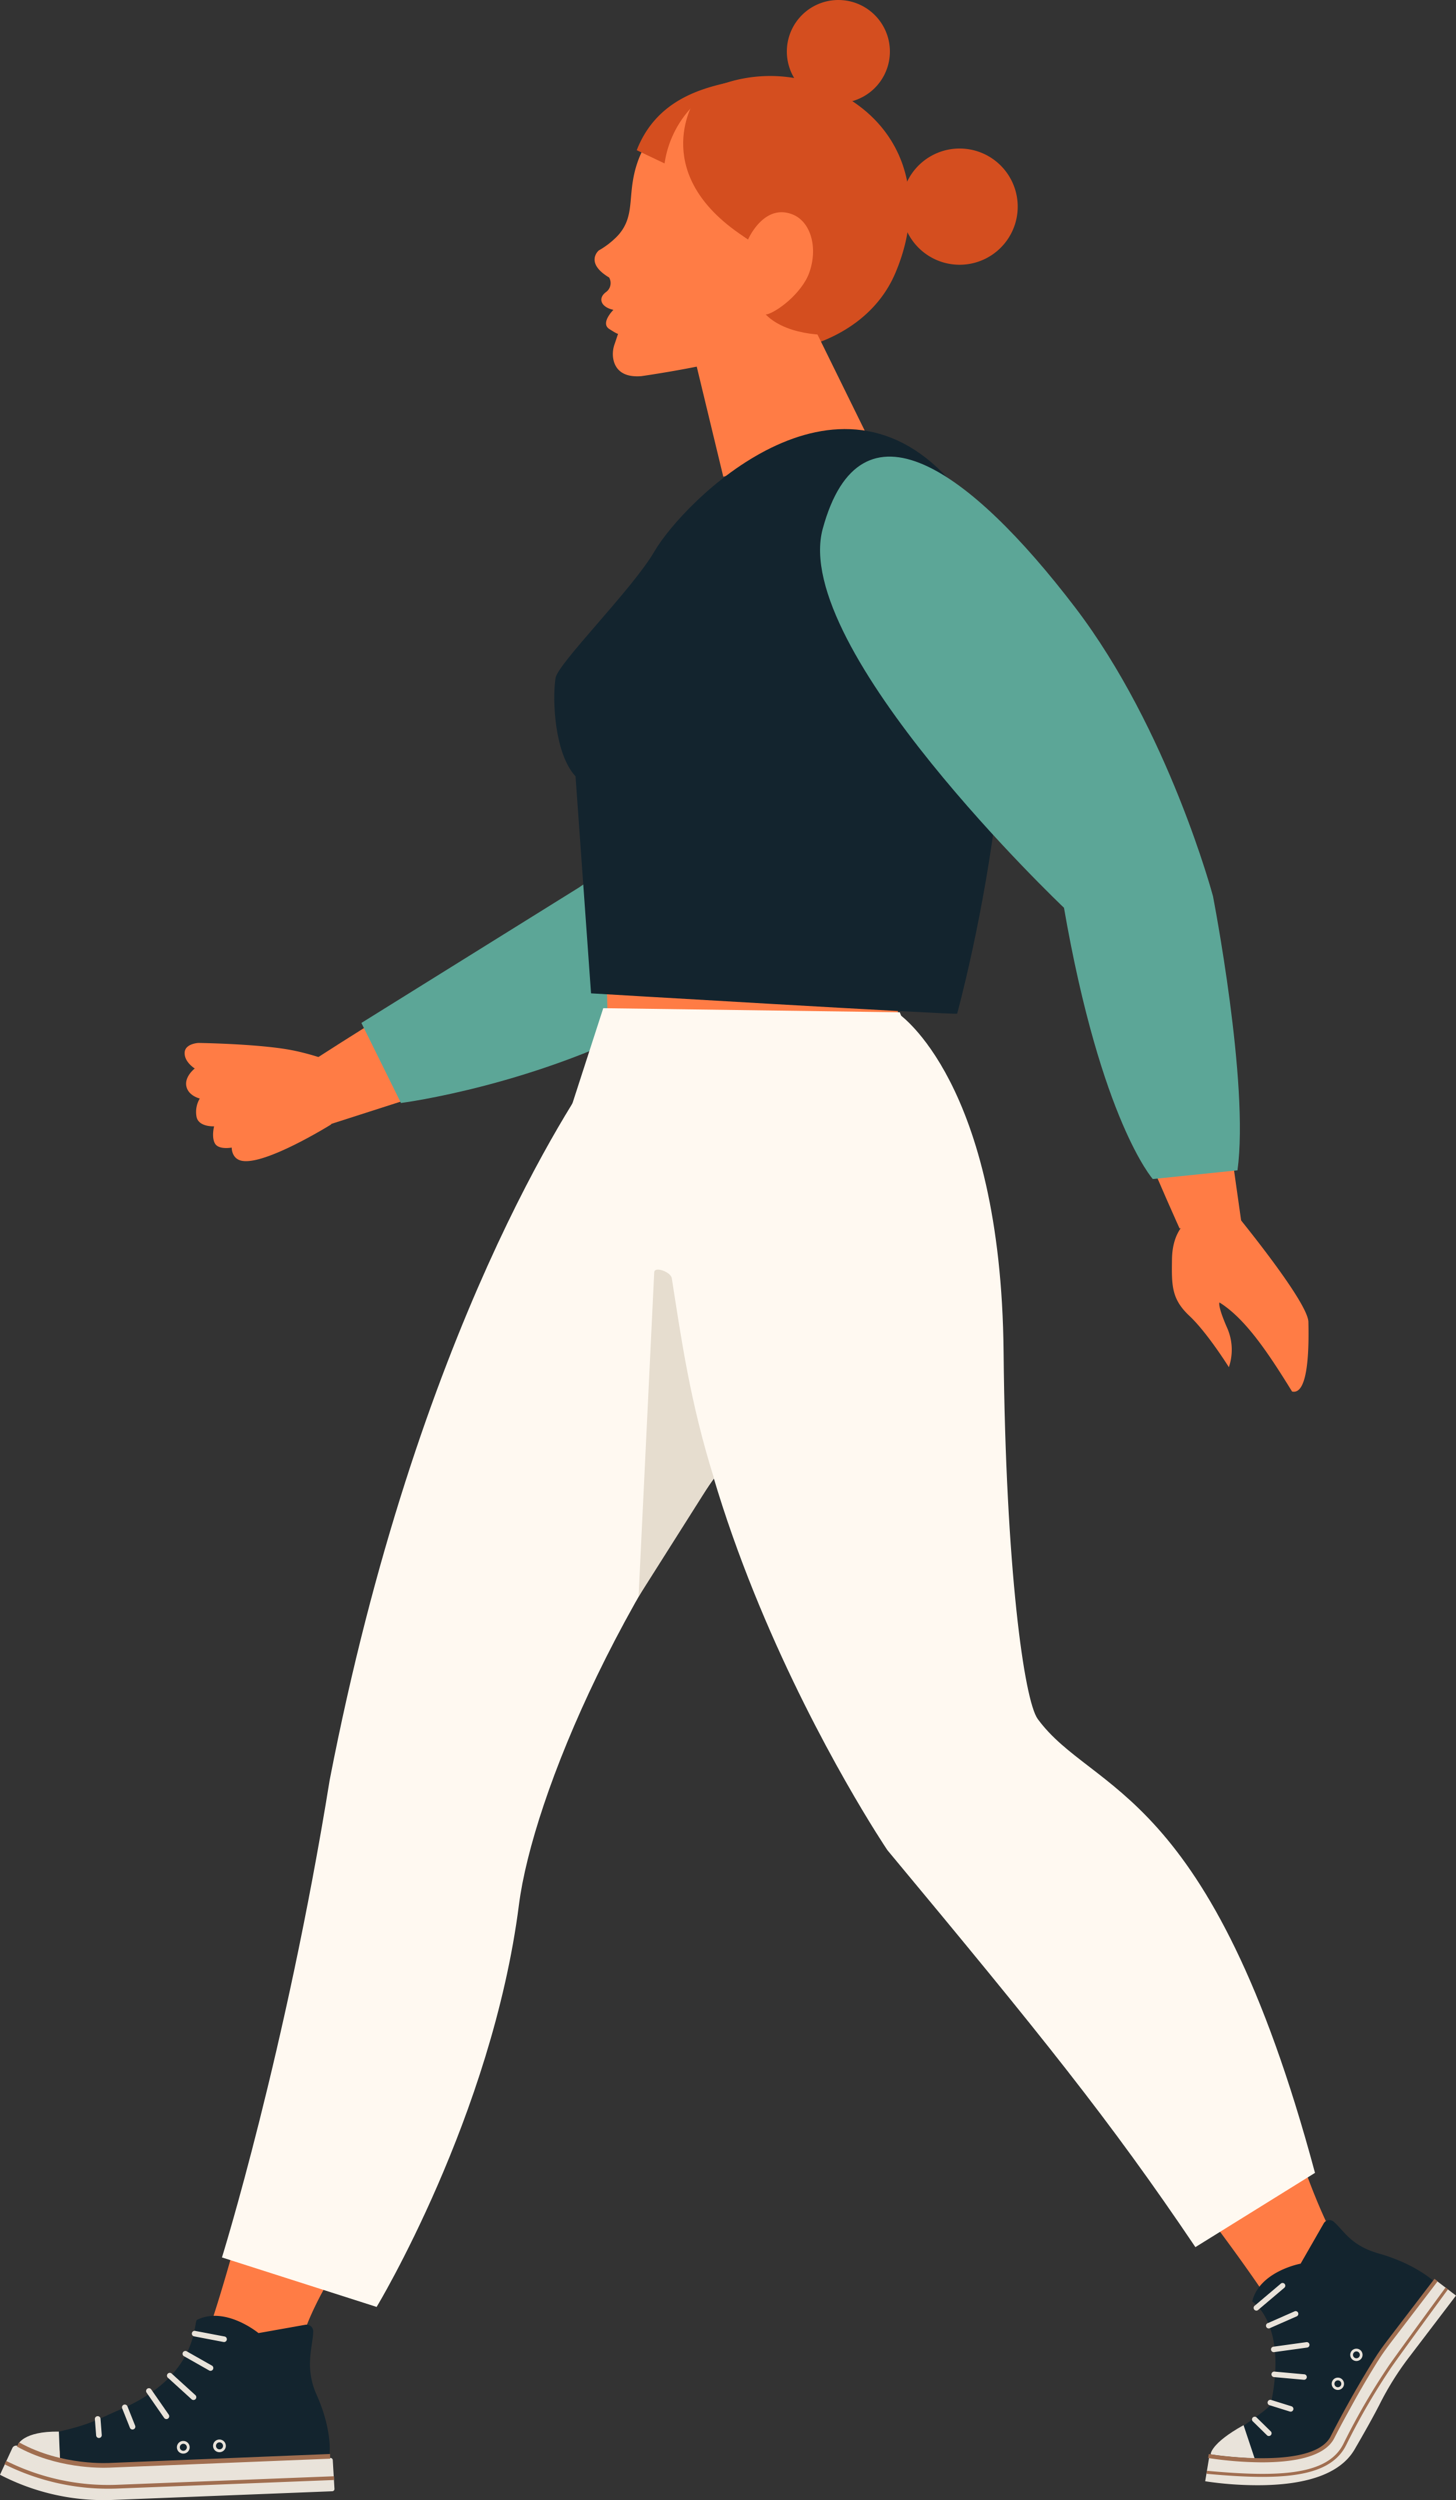 <?xml version="1.0" encoding="UTF-8"?>
<svg xmlns="http://www.w3.org/2000/svg" xmlns:xlink="http://www.w3.org/1999/xlink" width="478.946" height="822.283" viewBox="0 0 478.946 822.283">
  <rect x="0" y="0" width="478.946" height="822.283" fill="#333333" stroke="none"/>
  <defs>
    <clipPath id="a">
      <path d="M0,610.28H478.946V-212H0Z" transform="translate(0 212.003)" fill="none"></path>
    </clipPath>
  </defs>
  <g transform="translate(0 212.003)">
    <g transform="translate(0 -212.003)" clip-path="url(#a)">
      <g transform="translate(385.489 397.482)">
        <path d="M29.338,44.671c-7.947-12.893-15.4-23.989-23.865-29.28,0,0-.787.737,2.393,8.095a17.765,17.765,0,0,1,.683,13.183S1.5,25.363-4.406,19.816s-5.884-9.9-5.752-18.668C-9.879-17.915,9.483-15.409,9.483-15.409S34.566,14.906,34.71,21.779s.3,24.234-5.372,22.892" transform="translate(10.192 15.518)" fill="#ff7c45"></path>
      </g>
      <g transform="translate(103.675 295.525)">
        <path d="M77.556,31.371-26.705,64.856l-.237-22.927S25.338,7.913,45.53-.263s25-10.635,25-10.635S84.864,12.273,84.6,24.913c-.07,3.351-3.848,5.449-7.044,6.458" transform="translate(26.942 10.898)" fill="#ff7c45"></path>
      </g>
      <g transform="translate(60.732 343.024)">
        <path d="M42.311,7.067S30.179,1.517,19.074-.341-10.159-2.455-10.159-2.455-14.615-2.257-14.7.8s3.34,5.155,3.34,5.155-3.4,2.591-2.777,5.795,4.426,4.076,4.426,4.076a8.609,8.609,0,0,0-1.063,6.035c.7,3.4,5.771,3.111,5.771,3.111s-.943,3.615.318,5.705S.794,31.96.794,31.96s-.112,3.607,3.231,4.332c7.664,1.66,29.419-11.907,29.419-11.907Z" transform="translate(14.698 2.455)" fill="#ff7c45"></path>
      </g>
      <g transform="translate(118.879 236.999)">
        <path d="M0,73.808l13.009,26.328S58.37,94.369,100.5,71.016c15.037-8.335,78.74-46.175,78.74-46.175L152.5-25.64,71.437,29.344Z" transform="translate(0 25.64)" fill="#5ca697"></path>
      </g>
      <g transform="translate(203.431 155.54)">
        <path d="M61.519.977S95.931,6.489,48.627,86.908c-44.9,76.328-50.795,73.485-50.795,73.485l-19.2-36.13a523.279,523.279,0,0,1,31.107-71.4C29.5,15.611,39.574-6.051,61.519.977" transform="translate(21.371 0.339)" fill="#ff7c45"></path>
      </g>
    </g>
    <g transform="translate(197.841 43.005)">
      <path d="M1.566,61.09l94.371,4.522,5.279-46.885L-.544-21.222Z" transform="translate(0.544 21.222)" fill="#ff7c45"></path>
    </g>
    <g transform="translate(0 -212.003)" clip-path="url(#a)">
      <g transform="translate(222.639 24.993)">
        <path d="M23.424,55.312s1.559,2.82,7.462-6.869S33.7,32.358,26.271,32.118s-10.949,2.4-10.949,2.4S-17.147,13.9-1.24-12.84a47.593,47.593,0,0,1,42.735-2.44C66.229-4.667,74.73,20,63.68,45.751S16.6,78.029-8.137,67.417c-.116-.05,18.424-2.56,21.771-5.655,6.939-6.427,9.79-6.45,9.79-6.45" transform="translate(8.137 19.215)" fill="#d44e1f"></path>
      </g>
      <g transform="translate(195.585 31.371)">
        <path d="M1.019,37.857a27.111,27.111,0,0,0,6.256-4.868C13.7,25.942,9.753,18.778,14.369,7.247c3.929-9.809,14.9-17.663,18.257-19.839.322-.19.644-.376.97-.559-15.9,26.739,16.562,47.358,16.562,47.358s5.225-12.082,14.758-8.137c6.865,2.843,9.142,14.118,3.091,23.714-4.751,7.54-11.748,4.437-11.748,4.437s-2.312,15.4-10.565,18.625A86.721,86.721,0,0,1,33.06,76.1c-9.274,1.854-18.067,3.1-18.067,3.1-7.288.562-9-3.5-9.3-6.4a9.663,9.663,0,0,1,.52-4.088L7.376,65.26c-.035.039-.326.085-2.921-1.594-2.987-1.939,1.389-6.28,1.389-6.28-4-.846-5.259-3.7-2.506-5.795a3.648,3.648,0,0,0,1.086-4.841c-8.149-4.9-3.405-8.894-3.405-8.894" transform="translate(0.354 13.151)" fill="#ff7c45"></path>
      </g>
    </g>
    <g transform="translate(225.962 -138.295)">
      <path d="M0,24.848,11.962,74.456l47.8-12.563L25.095-8.632Z" transform="translate(0 8.632)" fill="#ff7c45"></path>
    </g>
    <g transform="translate(0 -212.003)" clip-path="url(#a)">
      <g transform="translate(224.725 31.271)">
        <path d="M2.611,1.595S-12.671,26.139,20.465,46.9L4.07-.554c-1.7.88.171.822-1.458,2.149" transform="translate(0.907 0.554)" fill="#d44e1f"></path>
      </g>
      <g transform="translate(209.452 27.244)">
        <path d="M21.955,0C12.267,2.176-1.487,6.439-7.627,22.155l9.154,4.352A34.187,34.187,0,0,1,21.955,0" transform="translate(7.627)" fill="#d44e1f"></path>
      </g>
      <g transform="translate(296.542 48.839)">
        <path d="M.656,9.937a19.115,19.115,0,1,0,23.966-12.5A19.114,19.114,0,0,0,.656,9.937" transform="translate(0.228 3.452)" fill="#d44e1f"></path>
      </g>
      <g transform="translate(258.83 0)">
        <path d="M.04,11.591A16.948,16.948,0,1,0,18.265-3.974,16.946,16.946,0,0,0,.04,11.591" transform="translate(0.014 4.027)" fill="#d44e1f"></path>
      </g>
      <g transform="translate(251.874 90.729)">
        <path d="M17.088,14.4S1.8,15.534-5.936,7.7C-3.892,7.688,4.346,2.564,8.023-5c0,0,20.883,2.06,9.064,19.4" transform="translate(5.936 5.003)" fill="#d44e1f"></path>
      </g>
      <g transform="translate(173.276 353.442)">
        <path d="M.1,68.083C-1.6,105.31,11.954,96.622,52.68,96.622s65.382-3.173,80.1-34.869c35.738-76.987-37.991-85.4-78.717-85.4S1.462,38.489.1,68.083" transform="translate(0.036 23.651)" fill="#13242e"></path>
      </g>
      <g transform="translate(238.286 361.961)">
        <path d="M83.33,167.43S67.1,154.914,63.274,129.579C55.4,77.454,56.862,30.313,59.538-.391A42.446,42.446,0,0,0,26.76-45.48L-28.561-58.163S-36.027,73.032,14.643,170.3c40.989,78.69,68.687-2.866,68.687-2.866" transform="translate(28.948 58.163)" fill="#cf6528"></path>
      </g>
      <g transform="translate(10.362 375.103)">
        <path d="M113.776,163.2c-1.625,6.435,4.212,47.343-5.554,73.768C96.958,267.437,42.727,327.184,48.607,348.9c0,0,11.5,25,4.972,31.657s-17.636,4.069-24.874,3.165C19.463,382.563-2.5,387.338-2.5,387.338l-28.942-2.261s-15.049-5.5-4.073-9.045c10.282-3.32,33.31-11.783,37.088-15.829,3.409-3.658,12.516-14.987,12.516-14.987,3.983-1.757,28.357-85.644,45.217-182.583,0,0,34.109-161.832,74.532-205.3s90.1,27.938,90.1,27.938Z" transform="translate(39.524 56.693)" fill="#ff7c45"></path>
      </g>
      <g transform="translate(73.015 339.986)">
        <path d="M91.636,7.7C84.006,18.8,32.494,93.752,3.591,242.839-10.892,332.66-31.833,399.815-31.833,399.815l50.88,16.279s37.925-62.753,46.811-132.285C70.346,248.672,100.611,174.679,154.5,112.4,242.065,11.207,140.293-21.816,91.636,7.7" transform="translate(31.833 2.675)" fill="#fff9f1"></path>
      </g>
      <g transform="translate(281.802 580.466)">
        <path d="M136.027,141.517s9.9-13.35-.962-20.813-9.735,4.379-21.27-8.514c-8.386-9.371-19.479-44.48-24.912-62.958A199.066,199.066,0,0,0,68.2,2.037C57.71-15.238,42.761-33.771,24.152-40.919c-4.166-1.6-7.23-5.5-11.163-8.242L-47.254-41.47S-35.343-15.684-21.771-6.182C-9.81,2.192,67.914,93.208,93.513,135.187c5.655,9.274-.074,27.143-.392,29.385-.45,3.153-7.051,4.6-8.327,6.726,0,0-6.132-.9-12.167,10.565-4.557,8.661,40.757-1.272,44.829-12.807s12.2-22.744,18.571-27.538" transform="translate(47.254 49.161)" fill="#ff7c45"></path>
      </g>
      <g transform="translate(222.092 333.398)">
        <path d="M156.209,282.964l-39.345,24.424C88.67,265.557,66.209,237.735,15.546,176.818c0,0-90.679-134.2-65.343-241.872L19.173-98.3S52.925-75.945,53.77,12.961c.679,71.231,6.784,114.649,11.236,120.73,18.117,24.73,56.9,21.55,91.2,149.273" transform="translate(54.265 98.298)" fill="#fff9f1"></path>
      </g>
      <g transform="translate(210.051 417.576)">
        <path d="M0,79.846l24.761-39.12C16.985,15.86,14.122-4.541,10.93-24.927c-.322-2.048-5.69-3.995-5.779-1.928Z" transform="translate(0 27.738)" fill="#e6ddcf"></path>
      </g>
      <g transform="translate(182.326 141.122)">
        <path d="M98.357,142.709s35.792-130.024-.985-173.728C58.919-76.709,8.276-25.674-1.25-9.3-8.487,3.14-32.993,27.49-33.749,32.315c-1.121,7.179-.33,24.9,6.574,32.321l5.1,71.382s120.2,7.144,120.428,6.691" transform="translate(34.168 49.575)" fill="#13242e"></path>
      </g>
      <g transform="translate(283.054 159.621)">
        <path d="M5.883,3.077s22.434-26.67,67.046,55.278c42.339,77.778,36.863,81.37,36.863,81.37L68.93,137.6A523.445,523.445,0,0,1,23.724,74.18C1.95,38.066-11.439,18.277,5.883,3.077" transform="translate(2.044 1.069)" fill="#ff7c45"></path>
      </g>
      <g transform="translate(350.923 290.695)">
        <path d="M31.8,6.2,46.384,109.213l-20.351,1.955S.081,53.857-4.667,32.594s-6.38-26.406-6.38-26.406,25.207-10.337,37.634-8C29.88-1.189,31.331,2.884,31.8,6.2" transform="translate(11.047 2.154)" fill="#ff7c45"></path>
      </g>
    </g>
    <g transform="translate(177.94 119.591)">
      <path d="M0,46.991l138.847-10.4L118.042-14.97,20.5-16.324Z" transform="translate(0 16.324)" fill="#fff9f1"></path>
    </g>
    <g transform="translate(0 -212.003)" clip-path="url(#a)">
      <g transform="translate(269.754 150.181)">
        <path d="M101.905,174.223l-27.856,2.859S57.022,157.967,44.835,87.865c0,0-90.05-85.4-79.353-124.659,12.346-45.314,48.3-19.614,83.026,25.882C79.3,29.437,93.846,84.037,93.846,84.037s12.012,61.647,8.06,90.186" transform="translate(35.401 60.523)" fill="#5ca697"></path>
      </g>
      <g transform="translate(19.368 761.679)">
        <path d="M66.059,33.982s1.14-7.808-4.282-19.956C57.79,5.094,60.629-1.946,60.718-6.654a2.2,2.2,0,0,0-2.583-2.211L42.717-6.123s-10.9-9.018-20.266-4.332c-1.191.931.76,18.466-25.6,29.637-6.427,2.723-8.9,4.627-19.8,7.09l.337,8.638s7.711,3.258,24.963,1.963,63.707-2.89,63.707-2.89" transform="translate(22.948 11.805)" fill="#13242e"></path>
      </g>
      <g transform="translate(-0.002 804.37)">
        <path d="M27.727,13.251A73.988,73.988,0,0,1-9.632,4.978l4.1-8.855a1.391,1.391,0,0,1,1.866-.57A61.611,61.611,0,0,0,27.851,2.119l.562-.023L99.04-.553a.765.765,0,0,1,.791.733l.562,9.437a.76.76,0,0,1-.733.791L28.375,13.224c-.213.008-.431.019-.648.027" transform="translate(9.632 4.603)" fill="#e9e3da"></path>
      </g>
      <g transform="translate(1.477 809.394)">
        <path d="M80.475,4.663,8.9,7.483a76.482,76.482,0,0,1-36.859-8L-27.4-1.62A75.158,75.158,0,0,0,8.825,6.25l71.6-2.82Z" transform="translate(27.956 1.62)" fill="#a06e50"></path>
      </g>
      <g transform="translate(5.938 799.752)">
        <path d="M0,3.146S1.679-1.244,13.428-1.089l.357,8.917S4.418,5.446,0,3.146" transform="translate(0 1.093)" fill="#e9e3da"></path>
      </g>
      <g transform="translate(30.538 798.927)">
        <path d="M2.978,1.432A2.007,2.007,0,1,0,1.05,3.515,2.009,2.009,0,0,0,2.978,1.432" transform="translate(1.034 0.497)" fill="#13242e"></path>
      </g>
      <g transform="translate(41.633 796.344)">
        <path d="M2.978,1.432A2.007,2.007,0,1,0,1.05,3.515,2.009,2.009,0,0,0,2.978,1.432" transform="translate(1.034 0.497)" fill="#13242e"></path>
      </g>
      <g transform="translate(52.744 793.035)">
        <path d="M2.978,1.432A2.007,2.007,0,1,0,1.05,3.515,2.009,2.009,0,0,0,2.978,1.432" transform="translate(1.034 0.497)" fill="#13242e"></path>
      </g>
      <g transform="translate(58.23 802.838)">
        <path d="M3.087,1.484a2.086,2.086,0,0,0-2.16-2,2.081,2.081,0,1,0,.163,4.158,2.086,2.086,0,0,0,2-2.16m-.927.035A1.153,1.153,0,1,1,.961.413a1.151,1.151,0,0,1,1.2,1.105" transform="translate(1.072 0.515)" fill="#e9e3da"></path>
      </g>
      <g transform="translate(70.124 802.369)">
        <path d="M3.087,1.484a2.083,2.083,0,0,0-2.16-2,2.081,2.081,0,1,0,.163,4.158,2.083,2.083,0,0,0,2-2.16m-.927.035A1.153,1.153,0,1,1,.961.413a1.151,1.151,0,0,1,1.2,1.105" transform="translate(1.072 0.515)" fill="#e9e3da"></path>
      </g>
      <g transform="translate(61.869 786.611)">
        <path d="M2.978,1.432A2.007,2.007,0,1,0,1.05,3.515,2.009,2.009,0,0,0,2.978,1.432" transform="translate(1.034 0.497)" fill="#13242e"></path>
      </g>
      <g transform="translate(67.597 777.283)">
        <path d="M2.978,1.432A2.009,2.009,0,0,0,.895-.5,2.015,2.015,0,0,0-1.033,1.591a2.007,2.007,0,0,0,4.011-.159" transform="translate(1.034 0.497)" fill="#13242e"></path>
      </g>
      <g transform="translate(71.933 767.707)">
        <path d="M2.978,1.429A2.007,2.007,0,1,0,1.05,3.512,2.006,2.006,0,0,0,2.978,1.429" transform="translate(1.034 0.496)" fill="#13242e"></path>
      </g>
      <g transform="translate(5.562 803.316)">
        <path d="M22.517,6.166c-3.111.124-17.392.24-30.339-6.958l.752-1.35C7.076,5.724,22.885,4.607,23.044,4.6L95.175,1.663l.062,1.544-72.1,2.928c-.012,0-.229.016-.617.031" transform="translate(7.822 2.142)" fill="#a06e50"></path>
      </g>
      <g transform="translate(54.918 780.429)">
        <path d="M6.5,6.636a.927.927,0,0,1-.7-.283L-2-.738a.925.925,0,0,1,.027-1.307.926.926,0,0,1,1.311.023l7.8,7.09a.925.925,0,0,1-.027,1.307.909.909,0,0,1-.605.26" transform="translate(2.259 2.305)" fill="#e9e3da"></path>
      </g>
      <g transform="translate(60.051 773.233)">
        <path d="M6.849,4.853a.92.92,0,0,1-.574-.175L-1.995-.007A.925.925,0,0,1-2.2-1.3.926.926,0,0,1-.913-1.512L7.353,3.173a.926.926,0,0,1-.5,1.679" transform="translate(2.379 1.686)" fill="#e9e3da"></path>
      </g>
      <g transform="translate(63.107 766.61)">
        <path d="M7.89,2.742,7.564,2.7-2.1.853A.924.924,0,0,1-2.695-.315.922.922,0,0,1-1.523-.9L8.142.938a.925.925,0,0,1-.252,1.8" transform="translate(2.741 0.952)" fill="#e9e3da"></path>
      </g>
      <g transform="translate(48.054 785.478)">
        <path d="M4.989,7.54a.924.924,0,0,1-.8-.407l-5.76-8.3a.925.925,0,0,1,.248-1.288.921.921,0,0,1,1.284.248l5.76,8.3a.928.928,0,0,1-.244,1.288.947.947,0,0,1-.485.159" transform="translate(1.733 2.619)" fill="#e9e3da"></path>
      </g>
      <g transform="translate(40.128 790.855)">
        <path d="M2.6,6.1a.926.926,0,0,1-.9-.582L-.837-.85a.922.922,0,0,1,.52-1.2.923.923,0,0,1,1.2.516L3.422,4.832a.922.922,0,0,1-.516,1.2Z" transform="translate(0.903 2.119)" fill="#e9e3da"></path>
      </g>
      <g transform="translate(31.208 794.676)">
        <path d="M1.018,5.332A.925.925,0,0,1,.06,4.478L-.351-.855A.925.925,0,0,1,.5-1.848.917.917,0,0,1,1.5-1l.411,5.333a.925.925,0,0,1-.853.993Z" transform="translate(0.354 1.852)" fill="#e9e3da"></path>
      </g>
      <g transform="translate(398.817 730.193)">
        <path d="M54.257,15.111S48.311,9.27,35.833,5.724C26.656,3.118,24.507-1.707,21.044-4.721a2.145,2.145,0,0,0-3.27.547l-7.6,13.249S-3.392,11.581-5.75,21.522c0,0,11.752,7.063,6.12,33.7C-.072,57.314-15.64,66.154-18.224,70.769l-.624,7.044S12.67,81.28,22.494,67.562,54.257,15.111,54.257,15.111" transform="translate(18.848 5.249)" fill="#13242e"></path>
      </g>
      <g transform="translate(398.23 797.643)">
        <path d="M0,7.116S-.078,3.571,10.833-2.472L14.491,8.493S4.771,8.02,0,7.116" transform="translate(0 2.472)" fill="#e9e3da"></path>
      </g>
      <g transform="translate(415.424 798.356)">
        <path d="M2.34.3a1.958,1.958,0,1,0,.353,2.746A1.961,1.961,0,0,0,2.34.3" transform="translate(0.813 0.105)" fill="#13242e"></path>
      </g>
      <g transform="translate(422.782 790.435)">
        <path d="M2.34.3a1.958,1.958,0,1,0,.353,2.746A1.961,1.961,0,0,0,2.34.3" transform="translate(0.813 0.105)" fill="#13242e"></path>
      </g>
      <g transform="translate(427.262 780.055)">
        <path d="M2.34.3a1.958,1.958,0,1,0,.353,2.746A1.961,1.961,0,0,0,2.34.3" transform="translate(0.813 0.105)" fill="#13242e"></path>
      </g>
      <g transform="translate(438.056 782.007)">
        <path d="M2.426.313A2.028,2.028,0,1,0,2.79,3.156,2.035,2.035,0,0,0,2.426.313m-.551.714A1.127,1.127,0,1,1,.3,1.232a1.128,1.128,0,0,1,1.579-.206" transform="translate(0.843 0.109)" fill="#e9e3da"></path>
      </g>
      <g transform="translate(444.153 772.486)">
        <path d="M2.426.313A2.028,2.028,0,1,0,2.79,3.16,2.034,2.034,0,0,0,2.426.313m-.551.714A1.125,1.125,0,1,1,.3,1.232a1.128,1.128,0,0,1,1.579-.206" transform="translate(0.843 0.109)" fill="#e9e3da"></path>
      </g>
      <g transform="translate(428.168 769.21)">
        <path d="M2.34.3a1.958,1.958,0,1,0,.353,2.746A1.961,1.961,0,0,0,2.34.3" transform="translate(0.813 0.105)" fill="#13242e"></path>
      </g>
      <g transform="translate(424.776 759.089)">
        <path d="M2.34.3a1.958,1.958,0,1,0,.353,2.746A1.961,1.961,0,0,0,2.34.3" transform="translate(0.813 0.105)" fill="#13242e"></path>
      </g>
      <g transform="translate(420.325 749.85)">
        <path d="M2.34.3a1.958,1.958,0,1,0,.353,2.746A1.961,1.961,0,0,0,2.34.3" transform="translate(0.813 0.105)" fill="#13242e"></path>
      </g>
      <g transform="translate(418.095 770.325)">
        <path d="M9.254,1.081A.9.9,0,0,1,8.6,1.43L-2.25,2.927a.9.9,0,0,1-.962-.838.9.9,0,0,1,.838-.962L8.474-.374A.907.907,0,0,1,9.44.468a.889.889,0,0,1-.186.613" transform="translate(3.215 0.375)" fill="#e9e3da"></path>
      </g>
      <g transform="translate(416.442 760.132)">
        <path d="M7.753,1.08a.911.911,0,0,1-.493.326L-1.563,5.293a.9.9,0,0,1-1.1-.652.9.9,0,0,1,.652-1.1L6.814-.347A.9.9,0,0,1,7.753,1.08" transform="translate(2.693 0.375)" fill="#e9e3da"></path>
      </g>
      <g transform="translate(412.378 750.873)">
        <path d="M7.586,1.08,7.35,1.3l-8.6,7.28A.905.905,0,0,1-2.5,8.286a.9.9,0,0,1,.291-1.245L6.4-.239A.9.9,0,0,1,7.586,1.08" transform="translate(2.635 0.375)" fill="#e9e3da"></path>
      </g>
      <g transform="translate(418.245 780.02)">
        <path d="M8.487,1.739a.906.906,0,0,1-.807.349L-2.137,1.2A.9.9,0,0,1-2.944.207.9.9,0,0,1-1.954-.6L7.862.289a.9.9,0,0,1,.807.989.869.869,0,0,1-.182.462" transform="translate(2.948 0.604)" fill="#e9e3da"></path>
      </g>
      <g transform="translate(416.972 789.309)">
        <path d="M6.162,2.63a.9.9,0,0,1-1,.306L-1.521.85A.905.905,0,0,1-2.1-.291.906.906,0,0,1-.955-.869L5.728,1.218a.9.9,0,0,1,.578,1.14Z" transform="translate(2.141 0.914)" fill="#e9e3da"></path>
      </g>
      <g transform="translate(411.835 794.854)">
        <path d="M4.647,4.462a.907.907,0,0,1-1.241.182L-1.237.09A.906.906,0,0,1-1.446-1.17.9.9,0,0,1-.186-1.38L4.457,3.174a.9.9,0,0,1,.209,1.261Z" transform="translate(1.614 1.55)" fill="#e9e3da"></path>
      </g>
      <g transform="translate(396.44 750.191)">
        <path d="M12.752,49.881c.966,0,1.943-.012,2.936-.043,15.01-.458,24.781-4.414,29.047-11.764,2.44-4.2,5.969-10.36,8.409-15.185A97.009,97.009,0,0,1,62.911,7.422L78.076-12.5l-6.345-4.833L56.585,2.566A104.755,104.755,0,0,0,46.027,19.29c-2.347,4.643-5.8,10.662-8.192,14.781C32.029,44.086,5.658,42.166-3.119,40.708L-4.43,48.574a115.821,115.821,0,0,0,17.182,1.307" transform="translate(4.43 17.328)" fill="#e9e3da"></path>
      </g>
      <g transform="translate(397.418 749.505)">
        <path d="M13.15,44.8c9.755,0,20.51-1.559,23.764-7.936C43.093,24.744,50.1,13.139,52.475,9.621c1.319-1.955,2.773-3.855,4.177-5.7q.663-.861,1.323-1.73l12.959-16.95-1.055-.807L56.916,1.387c-.438.582-.88,1.156-1.319,1.73-1.416,1.858-2.882,3.774-4.224,5.76-2.149,3.18-9.072,14.494-15.646,27.383C29.936,47.62-4.009,42.12-4.351,42.062l-.217,1.311A119.226,119.226,0,0,0,13.15,44.8" transform="translate(4.568 15.563)" fill="#a06e50"></path>
      </g>
      <g transform="translate(396.893 752.374)">
        <path d="M13.636,46.219c14.254,0,23.807-2.645,27.643-10.647A218.735,218.735,0,0,1,56.231,9.919c4.228-6,18.311-25.2,18.451-25.39l-.8-.586c-.144.19-14.227,19.4-18.462,25.4a220.749,220.749,0,0,0-15.037,25.8C35.325,45.68,19.4,46.429-4.644,44.218l-.093.989c6.772.624,12.92,1.012,18.373,1.012" transform="translate(4.737 16.056)" fill="#a06e50"></path>
      </g>
    </g>
  </g>
</svg>

